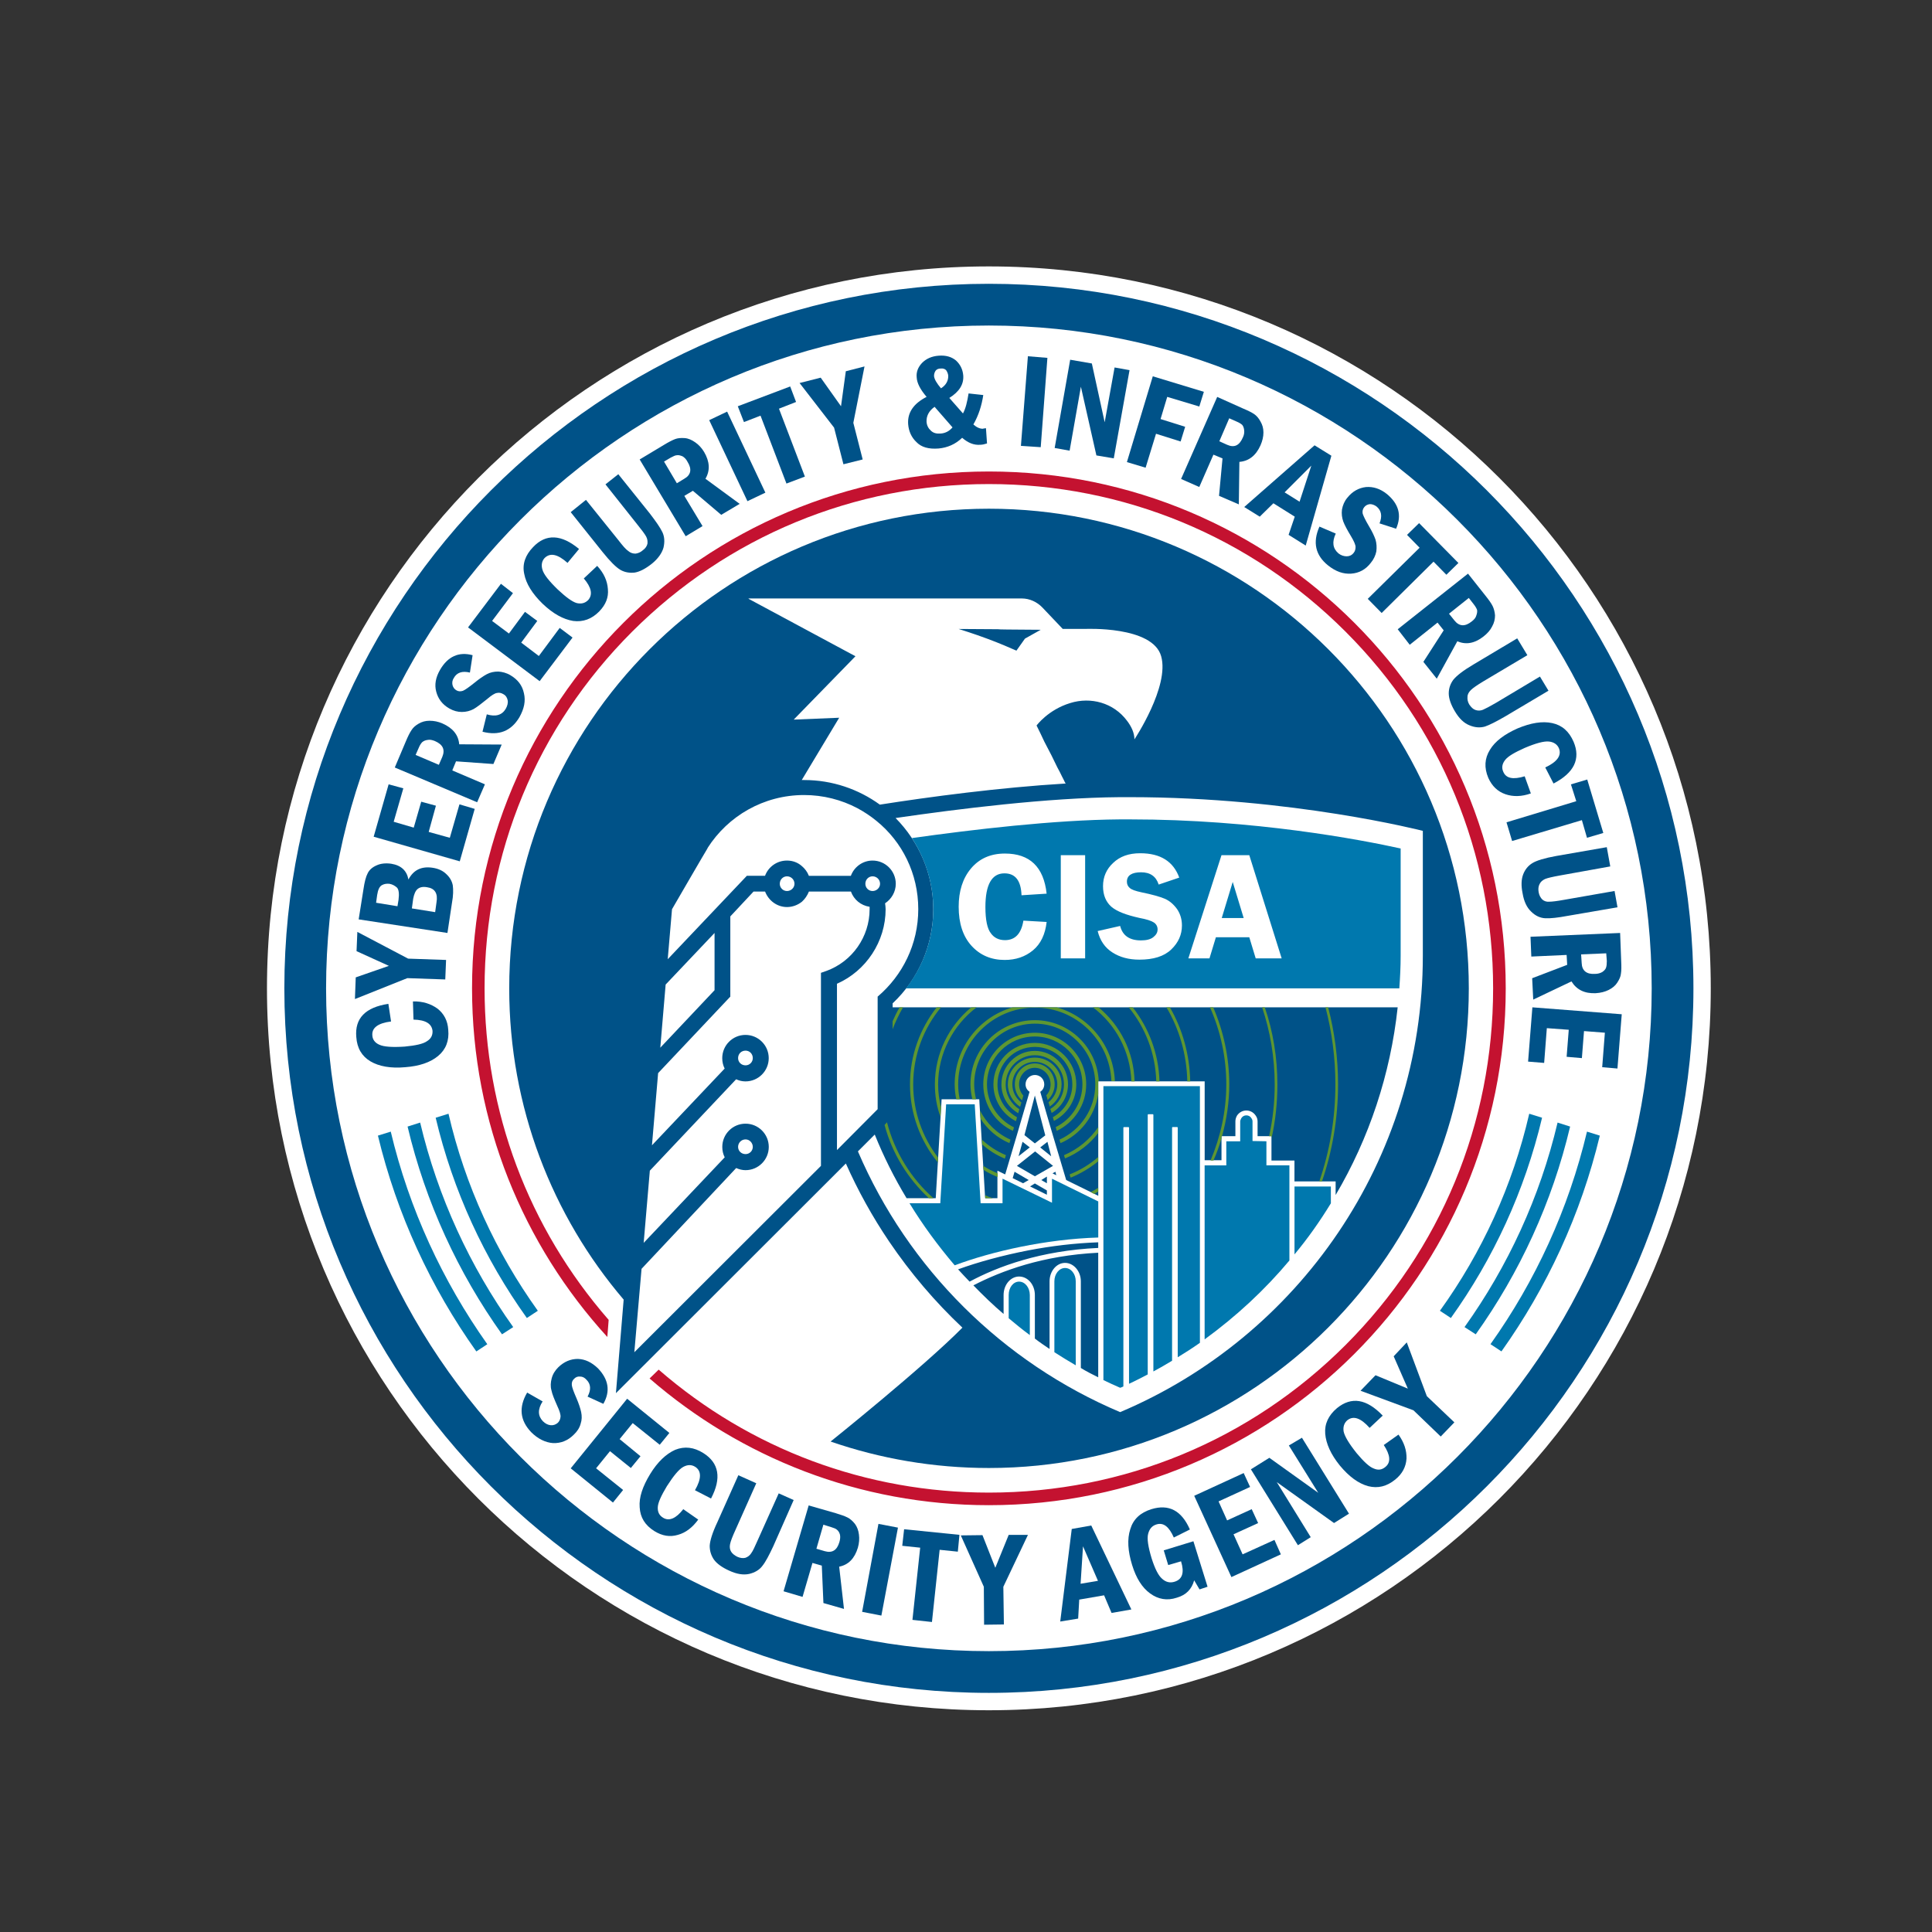 <?xml version="1.0" encoding="utf-8"?>
<!-- Generator: Adobe Illustrator 26.5.1, SVG Export Plug-In . SVG Version: 6.00 Build 0)  -->
<svg version="1.1" id="Camada_1" xmlns="http://www.w3.org/2000/svg" xmlns:xlink="http://www.w3.org/1999/xlink" x="0px" y="0px"
	 viewBox="0 0 400 400" style="enable-background:new 0 0 400 400;" xml:space="preserve">
<rect x="0" y="0" width="400" height="400" fill="#333333" stroke="none"/>
<style type="text/css">
	.st0{clip-path:url(#SVGID_00000120524843526117422530000009332449366614464188_);}
	.st1{fill:#FFFFFF;}
	.st2{fill:#005288;}
	.st3{fill:#C41230;}
	.st4{fill:#0078AE;}
	.st5{fill:#5E9732;}
</style>
<g transform="matrix(1.333 0 0 -1.333 97.411 1153.7)">
	<g transform="matrix(6 0 0 6 -507.97 -3451.8)">
		<g>
			<defs>
				<rect id="SVGID_1_" x="-52.3" y="544.1" width="300" height="300.5"/>
			</defs>
			<clipPath id="SVGID_00000134219281188649580240000001665766799044900529_">
				<use xlink:href="#SVGID_1_"  style="overflow:visible;"/>
			</clipPath>
			<g style="clip-path:url(#SVGID_00000134219281188649580240000001665766799044900529_);">
				<g transform="matrix(.011 0 0 -.011 72 720)">
					<g transform="translate(5445,2745)">
						<path class="st1" d="M-1375.2-378.1c0,938.2-760.7,1698.9-1698.9,1698.9S-4772.9,560-4772.9-378.1S-4012.2-2077-3074-2077
							S-1375.2-1316.3-1375.2-378.1"/>
					</g>
				</g>
				<g transform="matrix(.011 0 0 -.011 72 720)">
					<g transform="translate(2745,110)">
						<path class="st2" d="M-374,598.9c-914.2,0-1658,743.7-1658,1658s743.7,1658,1658,1658s1658-743.7,1658-1658
							S540.2,598.9-374,598.9 M-374,3816.7c-860.1,0-1559.8-699.7-1559.8-1559.8S-1234.2,697.1-374,697.1
							s1559.8,699.7,1559.8,1559.8S486.1,3816.7-374,3816.7"/>
					</g>
				</g>
				<g transform="matrix(.011 0 0 -.011 72 720)">
					<g transform="translate(2893,3725)">
						<path class="st2" d="M-428.9-741.5c52.9-10.1,108.9-17,164.2-18.9v13.2c-135.3,6.3-236,43.4-302.7,79.3
							c-9.4-9.4-18.2-19.5-27.1-28.9C-547.8-713.8-490.6-729.5-428.9-741.5 M-558.5-659.1c22.7,23.3,45.9,45.9,71.1,67.3v-44.7
							c0-23.9,16.4-43.4,36.5-43.4c20.8,0,37.1,19.5,37.1,43.4v102.6c11.3,8.8,22.7,16.4,34.6,24.5v-159.2
							c0-23.9,16.4-43.4,36.5-43.4s37.1,19.5,37.1,43.4v203.9c13.2,8.2,27.1,15.1,40.9,22v-293.2
							C-395.6-729.5-493.1-693-558.5-659.1 M-466-911.4l24.5,12l13.2-7.6l-33.3-19.5L-466-911.4z M-452.2-963l26.4-20.8l-17-13.2
							L-452.2-963z M-438.3-1012.7l24.5,19.5l24.5-18.9l-24.5-93.8L-438.3-1012.7z M-385.5-899.4v-15.7l-13.2,8.2L-385.5-899.4z
							 M-425.1-891.9l39.6,19.5v-10.1l-28.3-16.4L-425.1-891.9z M-384.2-996.9l-17,13.2l25.8,20.8L-384.2-996.9z M-413.8-915.8
							l42.8-24.5l-42.2-34l-42.8,34L-413.8-915.8z M-372.3-922.7l3.8,1.9l5,2.5l-1.9-8.2L-372.3-922.7z M-400-2201.9l-37.1,20.8
							l-20.1,28.3c-11.3-5-41.5-18.2-69.2-28.3c-28.3-10.7-66.7-22.7-66.7-22.7c71.7,0.6,88.7,0.6,91.9,0.6h0.6
							C-497.5-2202.5-479.2-2202.5-400-2201.9 M607.4-1358.1C607.4-734.6,101.5-229.3-522-229.3c-130.2,0-256.1-22-372.5-62.3
							c0,0,217.7-174.3,310.2-268C-648.5-620-706.4-688-756.7-762.2c-39.6-58.5-73.6-120.2-101.9-183.7l-541.1,540.5l18.2-220.2
							c-168-196.9-269.3-453-269.3-732.4c0-623.5,505.3-1128.8,1128.8-1128.8S607.4-1981.7,607.4-1358.1 M-1087.7-2274.9
							l251.7,135.3l-145.3,149.1l107-4.4l-88.1,146.6h5.7c66.1,0,127.7,21.4,178.1,57.9c115.8-18.2,281.3-40.3,437.3-49.7
							c-0.6-1.3-1.3-1.9-1.9-3.1c-1.9-4.4-4.4-8.8-6.9-13.8c-3.1-6.9-6.9-13.8-10.7-20.8c-4.4-9.4-9.4-18.9-13.8-28.3
							c-5.7-10.7-11.3-22-17-32.7c-5.7-12.6-12-25.2-18.2-37.8c0,0,27.1-37.1,79.3-52.9c48.4-15.1,101.9-0.6,133.4,41.5
							c10.1,13.2,17.6,28.3,17.6,44c0,0,83.1-124.6,62.9-195.7c-20.1-71.7-178.7-64.2-178.7-64.2h-52.9l-47.8-50.3
							c-12.6-13.2-30.2-21.4-48.4-21.4h-643.1V-2274.9z M-1295.3-1218.4l127.7-135.3v-134.7l-115.1,121.4L-1295.3-1218.4z
							 M-904.6-1399c61-22,101.9-80.5,101.9-145.3v-5.7c-20.8-3.1-37.1-17-44-35.9h-98.8c-3.8,9.4-9.4,17.6-16.4,23.9
							c-9.4,7.6-22,12.6-35.2,12.6c-23.3,0-43.4-15.1-51.6-36.5h-27.1l-54.7,58.5v188.8l-169.9,180l-14.5,169.9l171.1-180.6
							c-3.8-7.6-5.7-15.7-5.7-24.5c0-30.2,24.5-54.7,54.7-54.7c30.2,0,54.7,24.5,54.7,54.7c0,30.2-24.5,54.7-54.7,54.7
							c-8.2,0-15.1-1.9-22-5L-1319.9-929l-14.5,169.9l190.7-201.3c-3.8-7.6-5.7-15.7-5.7-24.5c0-30.2,24.5-54.7,54.7-54.7
							c30.2,0,54.7,24.5,54.7,54.7s-24.5,54.7-54.7,54.7c-7.6,0-15.1-1.9-22-5l-222.7,237.2l-17,196.3l439.2-438.6v-454.3
							L-904.6-1399z M-1094.6-968c9.4,0,17-7.6,17-17s-7.6-17.6-17-17.6c-10.1,0-17.6,8.2-17.6,17.6S-1104.7-968-1094.6-968
							 M-1094.6-1176.9c9.4,0,17-7.6,17-17c0-10.1-7.6-17.6-17-17.6c-10.1,0-17.6,7.6-17.6,17.6
							C-1112.2-1184.4-1104.7-1176.9-1094.6-1176.9 M-997.1-1587.1c9.4,0,17.6-7.6,17.6-17c0-10.1-8.2-17.6-17.6-17.6
							s-17,7.6-17,17.6C-1014.1-1594.7-1006.5-1587.1-997.1-1587.1 M-795.7-1587.1c9.4,0,17.6-7.6,17.6-17
							c0-10.1-8.2-17.6-17.6-17.6s-17,7.6-17,17.6C-812.7-1594.7-805.2-1587.1-795.7-1587.1 M-783.8-1073.7v-264.9
							c58.5-49.7,95.6-123.3,95.6-205.8c0-83.7-37.8-158.6-98.2-207.6c-13.8-11.3-28.9-21.4-45.3-30.2
							c-37.1-19.5-79.9-30.8-125.2-30.8c-95.6,0-179.3,49.7-227.1,124.6v0.6c-3.8,5.7-83.7,143.5-83.7,143.5l-10.1,117.7
							l186.2-196.3h42.8c7.6-20.8,27.7-35.9,51.6-35.9c13.2,0,25.2,4.4,34.6,12.6c7.6,6.3,13.2,13.8,17,23.3h98.8
							c7.6-20.8,27.7-35.9,51-35.9c30.2,0,54.7,24.5,54.7,54.7c0,18.9-10.1,35.9-25.2,45.9c0.6,4.4,1.3,9.4,1.3,13.8
							c0,76.1-45.9,145.3-114.5,175.5v391.4L-783.8-1073.7z M499.2-1434.9v-293.8c0,0-307.7-79.3-689-79.3h-23.9
							c-171.1,1.3-380.7,27.7-527.9,49.1c54.7,55.4,88.7,130.9,88.7,214.6c0,84.3-34.6,164.2-95.6,221.5v9.4H440
							c-17,157.9-67.3,308.3-146,441.7v-32.1h-96.9v-49.1h-54.1v-57.3h-32.7v-34.6c0-5-1.3-9.4-4.4-13.8c-5-7.6-13.2-12-22-12
							s-17,4.4-22,12c-2.5,4.4-3.8,8.8-3.8,13.8v34.6H25.4v56.6h-39.6v-185.6h-250.4v269.3l-75.5-37.1
							c-20.8-69.8-41.5-138.4-61-207.6c5.7-3.8,9.4-10.1,9.4-17.6c0-12.6-10.1-22-22-22s-22,9.4-22,22c0,7.6,3.8,13.8,9.4,17.6
							c-18.9,64.8-37.8,129.6-57.3,194.4l-1.3-0.6l-17-8.2v64.8h-28.9l-13.2-221.5l-0.6-11.3h-88.7l-0.6,11.3l-13.2,221.5h-68.6
							c-28.9-47.8-54.1-98.2-74.9-149.8l-39.6,39.6C-712-698.7-489.9-477.8-213.1-360.8C205.3-537.6,499.2-952.3,499.2-1434.9"/>
					</g>
				</g>
				<g transform="matrix(.011 0 0 -.011 72 720)">
					<g transform="translate(593,2862)">
						<path class="st2" d="M423.9-421.5l-1.3-42.8c23.3-0.6,42.2,5.7,57.9,17c15.1,12,23.9,28.3,25.2,49.7
							c2.5,25.8-5.7,46.6-23.9,61.7s-44,23.9-77.4,26.4c-34,3.1-61.7-1.9-81.8-13.8c-20.1-12-31.5-30.8-33.3-57.3
							c-3.8-44,21.4-69.8,75.5-78l6.3,41.5c-30.8,3.8-45.9,15.1-44,33.3c0.6,9.4,6.3,17,16.4,21.4c10.7,5,30.8,6.3,59.8,4.4
							c25.8-2.5,43.4-6.3,52.2-12.6c9.4-5.7,13.8-13.8,13.2-24.5C466.7-412.1,452.2-420.9,423.9-421.5"/>
					</g>
				</g>
				<g transform="matrix(.011 0 0 -.011 72 720)">
					<g transform="translate(374,2785)">
						<path class="st2" d="M505.1-392.9l1.9-51l78-27.1l-76.1-34.6l1.9-45.3l119.5,62.9l89.3,3.1l-1.9,45.9l-89.3-3.1L505.1-392.9z"
							/>
					</g>
				</g>
				<g transform="matrix(.011 0 0 -.011 72 720)">
					<g transform="translate(388,2487)">
						<path class="st2" d="M499.9-282.4l11.3-71.1c2.5-17,5.7-29.6,10.1-37.8c3.8-7.6,10.7-13.8,20.8-18.2
							c9.4-4.4,21.4-5.7,34.6-3.8c23.3,3.8,36.5,16.4,40.3,37.1c12-22.7,30.8-31.5,56.6-27.7c13.2,1.9,24.5,6.9,32.7,15.1
							c8.2,7.6,13.2,16.4,15.1,26.4c1.3,10.1,1.3,23.9-1.9,40.9l-10.7,71.1L499.9-282.4z M591.2-313.3l2.5-15.1
							c1.9-14.5,0.6-24.5-3.8-28.9c-5-4.4-10.7-7.6-17.6-8.8c-6.3-0.6-12,0-17.6,3.1c-5.7,3.1-9.4,10.7-11.3,23.3l-2.5,18.2
							L591.2-313.3z M679.9-299.4l3.1-22.7c3.8-21.4-3.8-33.3-22-35.9c-10.1-1.9-17.6,0-22.7,4.4s-8.2,12.6-10.1,22.7l-3.1,22.7
							L679.9-299.4z"/>
					</g>
				</g>
				<g transform="matrix(.011 0 0 -.011 72 720)">
					<g transform="translate(444,2178)">
						<path class="st2" d="M479.2-167.9l35.2-123.3l34.6,9.4l-22.7,78.7l47.2,13.8l17.6-61l34.6,9.4l-17,61.7l49.7,13.8l22.7-78.7
							l35.9,10.7L681.8-110L479.2-167.9z"/>
					</g>
				</g>
				<g transform="matrix(.011 0 0 -.011 72 720)">
					<g transform="translate(523,1919)">
						<path class="st2" d="M449.9-71.8l25.8-61c5-12,9.4-20.8,13.2-26.4c3.8-6.3,9.4-11.3,17-15.7c7.6-4.4,15.7-6.9,25.8-6.9
							s20.1,1.9,30.2,6.3c24.5,10.7,37.8,27.1,39.6,49.1l100,0.6L682-80L594-86.3l-8.8,21.4l76.8,32.7L643.7,10L449.9-71.8z
							 M498.9-101.4l54.7,23.3l8.2-18.9c6.9-17,1.3-28.9-17.6-37.1c-6.3-2.5-12-3.8-17.6-2.5c-5,0.6-8.8,2.5-12,5
							c-2.5,2.5-5.7,6.9-8.2,13.2L498.9-101.4z"/>
					</g>
				</g>
				<g transform="matrix(.011 0 0 -.011 72 720)">
					<g transform="translate(814,1499)">
						<path class="st2" d="M342,83.9l-6.3,40.9c-18.2-4.4-30.8,0-37.8,12.6c-3.8,5.7-4.4,11.3-3.1,17c1.3,5,4.4,9.4,8.8,12
							c5,3.1,10.1,3.1,15.7,1.3c5.7-2.5,14.5-8.8,27.1-18.9c10.7-8.8,20.8-15.7,28.9-20.1c8.2-4.4,17-6.3,27.1-6.3
							c9.4,0.6,19.5,3.1,28.9,8.8c17,10.1,27.7,23.9,31.5,42.2c4.4,18.2,0.6,36.5-10.7,56.6c-19.5,32.7-48.4,44-86.8,34l10.1-40.9
							c20.8,6.3,35.9,1.9,44.7-13.2c3.8-6.9,5.7-13.8,4.4-20.1c-1.3-6.3-4.4-11.3-10.7-14.5c-4.4-2.5-8.8-3.8-14.5-2.5
							c-5,0.6-13.2,5.7-23.3,14.5c-13.2,10.7-23.9,18.9-31.5,23.3c-8.2,4.4-17.6,6.9-27.7,6.9s-19.5-2.5-29.6-8.2
							c-16.4-9.4-26.4-22.7-30.8-39.6c-4.4-16.4-1.3-33.3,8.8-51C283.5,87,309.3,75.1,342,83.9"/>
					</g>
				</g>
				<g transform="matrix(.011 0 0 -.011 72 720)">
					<g transform="translate(797,1395)">
						<path class="st2" d="M348.3,122.5l77.4-102.6l28.3,22l-49.1,65.4l39.6,29.6l37.8-51l28.9,21.4l-37.8,51l41.5,31.5l49.1-66.1
							l30.2,22.7l-77.4,102.6L348.3,122.5z"/>
					</g>
				</g>
				<g transform="matrix(.011 0 0 -.011 72 720)">
					<g transform="translate(1230,1212)">
						<path class="st2" d="M187.7,190.3l31.5-29.6c15.7,17,23.9,35.2,25.2,54.7c1.9,19.5-5,36.5-20.1,52.2
							c-17.6,18.2-38.4,25.8-61.7,22.7c-23.3-3.8-47.2-17-71.7-40.3c-24.5-23.9-39-47.2-43.4-70.5c-5-22.7,2.5-44,20.8-62.9
							c30.2-32.1,66.7-30.2,108.2,4.4l-27.1,32.7c-23.3-20.8-40.9-24.5-54.1-11.3c-6.3,6.9-8.2,16.4-5,27.1
							c3.1,11.3,15.7,27.1,36.5,47.2c18.9,17.6,33.3,28.3,44,31.5c10.7,2.5,19.5,0.6,27.1-6.9C209.1,228.7,206,211.7,187.7,190.3"/>
					</g>
				</g>
				<g transform="matrix(.011 0 0 -.011 72 720)">
					<g transform="translate(1181,964)">
						<path class="st2" d="M205.9,282.3l35.9-28.9l75.5,93.8c10.7,13.8,18.2,22.7,23.9,26.4c5,4.4,10.7,6.3,17,6.3
							c5.7-0.6,12-3.1,17-7.6c6.3-4.4,10.1-10.1,11.3-15.7c0.6-5.7,0-11.3-3.1-17s-10.1-15.1-20.8-28.3l-74.9-94.4l30.2-23.9
							l74.2,92.5c14.5,18.9,24.5,33.3,29.6,44c5,10.7,5.7,22.7,2.5,36.5c-3.8,13.2-13.2,26.4-28.3,38.4
							c-14.5,11.3-27.7,18.2-39.6,20.1c-12,1.3-23.3-0.6-33.3-6.3c-10.7-6.3-24.5-20.1-42.2-42.2L205.9,282.3z"/>
					</g>
				</g>
				<g transform="matrix(.011 0 0 -.011 72 720)">
					<g transform="translate(1439,767)">
						<path class="st2" d="M110.2,355.3l56.6-34c11.3-6.9,20.1-11.3,26.4-13.8c6.3-2.5,13.8-3.1,22.7-2.5s17,4.4,25.2,10.1
							c8.2,5.7,15.1,13.2,20.8,22.7c13.2,22.7,14.5,43.4,3.1,62.9l80.5,59.1l-43.4,25.8l-66.7-56.6l-20.1,12l42.8,71.1l-39.6,23.9
							L110.2,355.3z M167.5,360.3l30.2,51l17.6-10.7c15.7-8.8,18.2-22.7,7.6-39.6c-3.1-6.3-7.6-10.7-12-13.2
							c-5-1.9-8.8-3.1-12.6-2.5c-4.4,0-8.8,2.5-15.1,5.7L167.5,360.3z"/>
					</g>
				</g>
				<g transform="matrix(.011 0 0 -.011 72 720)">
					<g transform="translate(1699,620)">
						<path class="st2" d="M13.8,409.8L56,389.7l90,190.7l-42.2,20.1L13.8,409.8z"/>
					</g>
				</g>
				<g transform="matrix(.011 0 0 -.011 72 720)">
					<g transform="translate(1806,568)">
						<path class="st2" d="M-25.9,429.1l123.3-46.6l13.8,36.5L71,434.8l61,159.8l-43.4,16.4l-61-159.8l-39,15.1L-25.9,429.1z"/>
					</g>
				</g>
				<g transform="matrix(.011 0 0 -.011 72 720)">
					<g transform="translate(2037,481)">
						<path class="st2" d="M-111.5,461.4l49.7-12.6l47.8,67.3l11.3-82.4l44-11.3L15,555.1l22,86.2l-45.3,11.3l-22-86.2L-111.5,461.4
							z"/>
					</g>
				</g>
				<g transform="matrix(.011 0 0 -.011 72 720)">
					<g transform="translate(2669,520)">
						<path class="st2" d="M-345.8,446.9l34.6,3.8c-3.8,25.2-11.3,48.4-23.3,69.2c7.6,6.9,15.1,10.1,22,10.1
							c1.3-0.6,3.1-0.6,7.6-1.3l2.5,35.9c-5.7,1.9-11.3,3.1-15.7,3.1c-15.1,1.3-28.9-4.4-42.8-16.4c-15.7,15.1-34.6,23.3-55.4,25.2
							c-23.3,1.9-40.9-3.1-52.2-15.1c-12-11.3-18.2-25.8-19.5-42.2c-1.9-27.1,12.6-48.4,43.4-64.2c-14.5-17-22.7-32.1-23.3-45.9
							c-1.3-12.6,3.1-23.9,12.6-34c10.1-10.1,22.7-15.7,39-17c17-1.3,30.2,2.5,40.9,11.3c10.1,9.4,15.7,20.8,17,34.6
							c1.9,21.4-9.4,39-32.7,53.5l32.1,36.5C-352.8,482.8-349,467-345.8,446.9 M-425.8,478.4c-13.2,9.4-19.5,21.4-18.9,35.2
							c0.6,8.8,4.4,15.7,10.1,20.8c5.7,5.7,13.2,7.6,22.7,6.9c11.3-0.6,20.8-5.7,28.3-14.5L-425.8,478.4z M-410.7,434.9
							c12-7.6,17.6-18.2,17-30.2c-0.6-5-2.5-8.8-5-12.6c-3.1-3.1-7.6-4.4-12.6-3.8c-5.7,0-9.4,1.9-12,5c-2.5,3.8-3.8,7.6-3.8,12.6
							C-426.4,413.6-420.7,423-410.7,434.9"/>
					</g>
				</g>
				<g transform="matrix(.011 0 0 -.011 72 720)">
					<g transform="translate(2891,381)">
						<path class="st2" d="M-428.2,498.4l45.9,3.8L-398,712.4l-46.6-3.1L-428.2,498.4z"/>
					</g>
				</g>
				<g transform="matrix(.011 0 0 -.011 72 720)">
					<g transform="translate(3049,394)">
						<path class="st2" d="M-486.7,493.6l51,8.8l30.2,138.4l23.3-129l35.2,6.3l-37.1,207.6l-40.9-6.9l-36.5-161.7L-488,707.6
							l-35.2-6.3L-486.7,493.6z"/>
					</g>
				</g>
				<g transform="matrix(.011 0 0 -.011 72 720)">
					<g transform="translate(3358,456)">
						<path class="st2" d="M-601.3,470.6l120.2,36.5l-10.7,34.6l-75.5-22.7l-15.7,52.2l57.9,18.2l-10.7,34.6l-57.9-18.2l-24.5,79.9
							l-44-13.2L-601.3,470.6z"/>
					</g>
				</g>
				<g transform="matrix(.011 0 0 -.011 72 720)">
					<g transform="translate(3599,533)">
						<path class="st2" d="M-690.7,442.1l60.4,27.1c12,5,20.8,9.4,26.4,13.2s10.7,9.4,15.1,17.6c4.4,7.6,6.9,15.7,6.9,25.8
							c0,10.1-2.5,20.1-6.9,30.2c-10.7,23.9-27.1,37.1-49.7,39l-1.3,100l-46.6-20.1l8.2-88.1l-21.4-8.8l-33.3,76.1l-42.8-18.9
							L-690.7,442.1z M-662.4,492.4l-23.3,54.1l18.2,8.2c17,7.6,28.9,1.9,37.1-17c3.1-6.3,3.8-12,3.1-17.6c-0.6-5-1.9-8.8-4.4-12
							c-2.5-2.5-7.6-5.7-13.8-8.2L-662.4,492.4z"/>
					</g>
				</g>
				<g transform="matrix(.011 0 0 -.011 72 720)">
					<g transform="translate(3963,714)">
						<path class="st2" d="M-825.6,375l39.6,24.5l-60.4,211.4l-40.3-25.2l14.5-42.8l-50.3-31.5l-32.1,31.5l-36.5-22.7L-825.6,375z
							 M-860.9,507.7l27.7-84.9l-62.9,62.9L-860.9,507.7z"/>
					</g>
				</g>
				<g transform="matrix(.011 0 0 -.011 72 720)">
					<g transform="translate(4268,1026)">
						<path class="st2" d="M-938.7,259.3l-39-12.6c6.9-17,4.4-30.2-6.9-39.6c-5-3.8-10.7-5.7-15.7-5.7c-5.7,0.6-10.1,3.1-13.2,6.9
							c-3.8,4.4-5,10.1-3.8,15.7c1.9,5.7,6.3,15.1,14.5,28.9c7.6,12.6,12.6,23.3,15.7,32.1c2.5,8.8,3.1,17.6,1.9,27.7
							c-1.9,9.4-6.3,18.9-13.2,27.1c-12,15.7-27.7,23.9-45.9,25.2c-18.9,1.3-36.5-5-54.7-19.5c-29.6-23.9-36.5-54.1-20.1-91.2
							l38.4,16.4c-9.4,20.1-6.9,35.2,6.3,46.6c6.3,5,13.2,6.9,19.5,6.9s12-2.5,16.4-8.2c3.1-3.8,4.4-8.2,4.4-13.8
							c0-5-3.8-13.8-10.7-25.2c-8.8-14.5-15.1-26.4-18.2-34.6c-3.1-8.8-4.4-18.2-3.1-28.3c1.9-10.1,5.7-19.5,12.6-27.7
							c12-15.1,27.1-23.3,44-25.2c17-1.3,33.3,3.8,49.1,16.4C-932.4,200.8-924.9,227.8-938.7,259.3"/>
					</g>
				</g>
				<g transform="matrix(.011 0 0 -.011 72 720)">
					<g transform="translate(4354,1005)">
						<path class="st2" d="M-970.6,267.1l92.5,93.8l-28.3,27.7l-30.2-30.8l-122.1,120.8l-32.7-33.3L-969.4,325l-29.6-30.2
							L-970.6,267.1z"/>
					</g>
				</g>
				<g transform="matrix(.011 0 0 -.011 72 720)">
					<g transform="translate(4537,1194)">
						<path class="st2" d="M-1038.5,197l40.9,51.6c8.2,10.1,13.8,18.2,17,24.5c3.1,6.3,5,13.8,5.7,22c0,8.8-1.9,17.6-6.9,26.4
							c-4.4,8.8-11.3,16.4-20.1,23.3c-20.8,16.4-41.5,20.1-61.7,11.3l-48.4,88.1l-31.5-39.6l47.8-74.2l-14.5-18.2l-65.4,52.2
							l-28.3-36.5L-1038.5,197z M-1036.6,254.2l-46.6,37.1l12.6,15.7c11.3,14.5,25.2,15.1,40.9,2.5c5.7-4.4,9.4-8.8,10.7-13.8
							c1.9-5,2.5-9.4,1.9-13.2c-1.3-3.8-3.8-8.2-8.2-13.8L-1036.6,254.2z"/>
					</g>
				</g>
				<g transform="matrix(.011 0 0 -.011 72 720)">
					<g transform="translate(4721,1436)">
						<path class="st2" d="M-1106.7,107.3l23.9,39.6l-103.8,61.7c-14.5,8.8-24.5,15.7-28.9,20.1c-5,5-8.2,10.1-8.2,16.4
							c-0.6,5.7,0.6,12,4.4,18.2c4.4,6.3,8.8,10.7,14.5,12.6c5.7,1.9,11.3,1.9,17.6-0.6c5.7-2.5,15.7-7.6,30.8-16.4l103.2-61.7
							l20.1,33.3L-1135,291c-20.8,12-36.5,20.1-47.8,23.9c-11.3,3.1-23.3,2.5-36.5-3.1c-12.6-5-23.9-15.7-34-32.7
							c-9.4-15.7-14.5-30.2-14.5-42.2c0-12,3.8-22.7,10.7-32.1c7.6-9.4,22.7-21.4,47.2-35.9L-1106.7,107.3z"/>
					</g>
				</g>
				<g transform="matrix(.011 0 0 -.011 72 720)">
					<g transform="translate(4749,1952)">
						<path class="st2" d="M-1117.1-84.1l14.5,40.3c-21.4,7.6-41.5,8.2-59.8,1.9c-18.2-6.3-31.5-18.9-40.3-38.4
							c-10.1-23.9-8.8-45.9,3.8-66.1c12-20.1,34-36.5,64.8-50.3c31.5-13.2,58.5-17.6,81.8-12.6c23.3,5,39.6,19.5,50.3,44
							c17,40.3,1.3,73-47.2,98.2l-19.5-37.8c28.3-13.2,39-28.3,32.1-45.3c-3.8-8.8-12-14.5-23.3-15.7c-11.3-1.3-30.8,3.8-57.3,15.1
							c-23.9,10.7-39,19.5-45.9,28.3s-8.8,18.2-4.4,27.7C-1161.1-79-1144.1-75.9-1117.1-84.1"/>
					</g>
				</g>
				<g transform="matrix(.011 0 0 -.011 72 720)">
					<g transform="translate(4983,1964)">
						<path class="st2" d="M-1203.9-88.5l37.8,125.8l-38.4,11.3l-12-41.5l-164.2,49.1l-13.2-44l164.2-49.7l-12.6-39.6L-1203.9-88.5z
							"/>
					</g>
				</g>
				<g transform="matrix(.011 0 0 -.011 72 720)">
					<g transform="translate(5056,2217)">
						<path class="st2" d="M-1230.9-182.3l8.2,45.3l-118.9,21.4c-17,3.1-28.3,5.7-34.6,8.2c-6.3,3.1-10.7,6.9-13.2,12.6
							c-2.5,5-3.1,11.3-1.9,18.2c1.3,7.6,4.4,13.2,8.8,17.6c4.4,3.8,10.1,5.7,16.4,5c6.3,0,17.6-1.3,34.6-4.4l118.9-20.8l6.9,38.4
							l-117,20.1c-23.3,4.4-40.9,6.3-52.9,5.7c-12-0.6-23.3-5.7-33.3-15.7c-10.1-9.4-17-23.9-20.1-42.8c-3.8-18.2-3.1-33.3,1.3-44.7
							s11.3-20.1,21.4-26.4s28.9-12,56.6-17L-1230.9-182.3z"/>
					</g>
				</g>
				<g transform="matrix(.011 0 0 -.011 72 720)">
					<g transform="translate(5106,2538)">
						<path class="st2" d="M-1249.5-301.4l2.5,66.1c0.6,12.6,0.6,22.7-0.6,29.6c-0.6,6.9-3.8,13.8-8.8,21.4
							c-4.4,6.9-11.3,12.6-20.1,17c-8.8,4.4-18.9,6.9-30.2,7.6c-26.4,1.3-45.3-8.2-57.3-27.7l-90,42.8l-2.5-50.3l82.4-31.5
							l-1.3-23.3l-83.1,3.8l-1.9-46.6L-1249.5-301.4z M-1282.2-253.5l-59.1,2.5l1.3,20.1c0.6,18.2,11.3,27.1,31.5,25.8
							c6.9,0,12.6-1.9,17-4.4c4.4-3.1,7.6-6.3,8.8-10.1c1.3-3.8,1.9-8.8,1.9-15.7L-1282.2-253.5z"/>
					</g>
				</g>
				<g transform="matrix(.011 0 0 -.011 72 720)">
					<g transform="translate(5112,2842)">
						<path class="st2" d="M-1251.7-414.1l-10.1,127.7l-35.9-3.1l6.3-81.2l-49.1-3.8l-5,63.6l-35.9-3.1l5-63.6l-51.6-3.8l-6.3,81.8
							l-37.8-3.1l10.1-127.7L-1251.7-414.1z"/>
					</g>
				</g>
				<g transform="matrix(.011 0 0 -.011 72 720)">
					<g transform="translate(1303,4299)">
						<path class="st2" d="M160.7-954.3l-37.1-17c8.8-16.4,7.6-29.6-2.5-39.6c-4.4-5-9.4-7.6-15.1-7.6c-5.7-0.6-10.1,1.3-13.8,5
							c-4.4,3.8-6.3,8.8-5.7,15.1c0.6,5.7,4.4,15.7,10.7,30.2c5.7,13.2,9.4,24.5,11.3,33.3c1.9,9.4,1.9,18.2-1.3,27.7
							c-2.5,9.4-8.2,18.2-16.4,25.8c-13.8,13.8-30.2,20.1-48.4,19.5c-18.2-1.3-35.9-10.1-51.6-25.8c-26.4-27.7-29.6-58.5-9.4-93.1
							L17.8-960c-12,18.9-11.3,34,0.6,46.6c5.7,5.7,12,8.8,18.2,9.4s12-1.3,17-5.7c3.8-3.8,5.7-8.2,6.3-13.8
							c0.6-5-1.9-13.8-7.6-25.8c-6.9-15.7-12-27.7-13.8-37.1c-2.5-8.8-1.9-18.2,0.6-27.7c2.5-10.1,8.2-18.9,15.7-26.4
							c13.8-13.2,28.9-19.5,45.9-19.5c17.6,0.6,32.7,8.2,47.2,22C173.2-1011.6,177.6-983.9,160.7-954.3"/>
					</g>
				</g>
				<g transform="matrix(.011 0 0 -.011 72 720)">
					<g transform="translate(1392,4280)">
						<path class="st2" d="M127.7-947.3l99.4,80.5L204.4-839l-63.6-51L110-852.3l49.1,40.3l-22.7,27.7l-49.1-39.6l-32.7,40.3
							l63.6,51l-23.9,29.6l-99.4-80.5L127.7-947.3z"/>
					</g>
				</g>
				<g transform="matrix(.011 0 0 -.011 72 720)">
					<g transform="translate(1602,4693)">
						<path class="st2" d="M49.8-1100.4l35.2,24.5C71.2-1057,55.5-1045,37.2-1040c-18.9,5.7-37.1,2.5-55.4-8.8
							c-22-13.8-33.3-32.1-34.6-56c-1.9-23.3,6.9-49.1,24.5-78c17.6-28.9,37.8-47.8,59.1-57.3c22-8.8,44-6.3,66.1,7.6
							c37.1,23.3,43.4,59.1,18.2,107l-37.8-19.5c15.7-27.1,15.7-45.9,0-55.4c-8.2-5-17.6-5-27.7,0.6s-22.7,20.8-38.4,45.3
							c-13.2,22-20.8,38.4-21.4,49.1c-0.6,11.3,3.1,19.5,12.6,25.2C16.4-1071.5,32.8-1078.4,49.8-1100.4"/>
					</g>
				</g>
				<g transform="matrix(.011 0 0 -.011 72 720)">
					<g transform="translate(1808,4566)">
						<path class="st2" d="M-26.6-1053.3l42.2,18.9l-49.1,110.1c-6.9,15.1-11.3,26.4-12.6,33.3c-1.3,6.3-0.6,12.6,2.5,17.6
							c3.1,5,8.2,8.8,14.5,12c6.9,3.1,13.2,3.8,18.9,2.5c5.7-1.9,10.7-5.7,13.8-10.7c3.8-5,8.8-15.7,15.7-31.5l49.1-109.5l35.2,15.7
							L55.8-886.6C45.8-865.2,37.6-849.5,30-840c-6.9,9.4-17.6,15.7-30.8,18.9c-13.8,3.1-29.6,0.6-47.2-7.6
							c-17-7.6-28.9-16.4-35.9-25.8c-6.9-10.1-10.1-20.8-10.1-32.7c0.6-12,6.3-30.8,18.2-56L-26.6-1053.3z"/>
					</g>
				</g>
				<g transform="matrix(.011 0 0 -.011 72 720)">
					<g transform="translate(2071,4679)">
						<path class="st2" d="M-124.1-1095.2l63.6,18.2c12.6,3.8,21.4,6.9,27.7,10.1c6.3,3.1,12,8.2,17.6,15.1c5,6.9,8.2,15.1,9.4,25.2
							c1.3,9.4,0.6,20.1-2.5,30.8c-7.6,25.2-22,40.3-44,44.7l11.3,99.4l-48.4-13.8l-3.8-88.1l-22-6.3l-23.3,79.9l-44.7-13.2
							L-124.1-1095.2z M-89.5-1049.9l-16.4,56.6l19.5,5.7c17.6,5,28.9-1.9,34.6-21.4c1.9-6.3,2.5-12.6,1.3-17.6
							c-1.3-5-3.8-8.8-6.9-11.3c-2.5-2.5-7.6-4.4-13.8-6.3L-89.5-1049.9z"/>
					</g>
				</g>
				<g transform="matrix(.011 0 0 -.011 72 720)">
					<g transform="translate(2332,4748)">
						<path class="st2" d="M-220.9-1120.8l45.9,8.8l-39,207l-45.3-8.8L-220.9-1120.8z"/>
					</g>
				</g>
				<g transform="matrix(.011 0 0 -.011 72 720)">
					<g transform="translate(2428,4768)">
						<path class="st2" d="M-256.5-1128.2l130.2,13.2l-3.8,39.6l-42.8-4.4L-191-909.9l-45.9-5l18.2-169.9l-42.2-4.4L-256.5-1128.2z"
							/>
					</g>
				</g>
				<g transform="matrix(.011 0 0 -.011 72 720)">
					<g transform="translate(2640,4791)">
						<path class="st2" d="M-335.1-1136.7l51-0.6l30.2,76.8l31.5-77.4h45.3l-57.9,122.1l1.3,88.7l-46.6,0.6l-0.6-89.3L-335.1-1136.7
							z"/>
					</g>
				</g>
				<g transform="matrix(.011 0 0 -.011 72 720)">
					<g transform="translate(3055,4767)">
						<path class="st2" d="M-489-1127.8l45.9-8.2l94.4,197.6l-46.6,8.2l-17.6-41.5l-58.5,10.1l-2.5,44.7l-42.2,6.9L-489-1127.8z
							 M-427.3-1005.8l-35.2-81.2l-5.7,88.1L-427.3-1005.8z"/>
					</g>
				</g>
				<g transform="matrix(.011 0 0 -.011 72 720)">
					<g transform="translate(3399,4847)">
						<path class="st2" d="M-616.5-1157.5l69.8-21.4l33.3,107l-18.9,6.3l-12.6-21.4c-5.7,20.8-18.9,34.6-40.9,40.9
							c-22.7,7.6-44,3.8-62.9-10.1c-18.9-13.8-32.7-35.9-42.2-66.7c-10.1-32.7-12-61-4.4-84.3c6.9-23.3,23.3-39,49.7-47.2
							c40.9-12.6,71.1,3.1,90.6,47.8l-37.8,18.9c-11.3-25.8-24.5-35.9-40.9-30.8c-10.1,3.1-16.4,10.1-19.5,22
							c-3.1,11.3,0,30.8,8.2,57.9c7.6,23.9,15.7,40.3,24.5,47.8c8.8,8.2,18.9,10.7,30.2,6.9c17.6-5.7,22.7-21.4,14.5-47.8l-30.2,8.8
							L-616.5-1157.5z"/>
					</g>
				</g>
				<g transform="matrix(.011 0 0 -.011 72 720)">
					<g transform="translate(3513,4643)">
						<path class="st2" d="M-658.8-1081.9l116.4-53.5l15.1,32.7l-74.2,34l20.1,44.7l57.9-26.4l15.1,32.7l-57.9,26.4l21.4,47.2
							l74.9-34l15.1,34l-116.4,53.5L-658.8-1081.9z"/>
					</g>
				</g>
				<g transform="matrix(.011 0 0 -.011 72 720)">
					<g transform="translate(3725,4544)">
						<path class="st2" d="M-737.4-1045.2l43.4-27.1l115.1,82.4l-69.2-111.4l30.8-18.2l110.7,178.7l-35.2,22l-134.7-96.3l79.9,129.6
							l-30.2,18.9L-737.4-1045.2z"/>
					</g>
				</g>
				<g transform="matrix(.011 0 0 -.011 72 720)">
					<g transform="translate(4222,4453)">
						<path class="st2" d="M-921.7-1011.4l34.6-24.5c13.2,18.2,19.5,37.1,18.9,56.6c-1.3,19.5-10.1,35.9-26.4,49.1
							c-20.1,16.4-40.9,21.4-63.6,15.7c-23.3-6.3-45.3-22.7-66.7-48.4c-21.4-26.4-32.7-51.6-34.6-74.9c-1.9-23.3,7.6-43.4,27.7-60.4
							c34-27.7,69.8-22,107.6,17.6l-30.8,28.9c-20.8-23.3-38.4-29.6-52.9-17.6c-6.9,6.3-10.1,15.1-8.2,26.4
							c2.5,11.3,12.6,28.3,30.8,51c16.4,19.5,29.6,32.1,40.3,35.9c10.1,4.4,18.9,3.1,27.1-3.8C-904.7-970.5-906-987.5-921.7-1011.4"
							/>
					</g>
				</g>
				<g transform="matrix(.011 0 0 -.011 72 720)">
					<g transform="translate(4135,4250)">
						<path class="st2" d="M-889.4-936.1l35.2-36.5l76.1,31.5l-33.3-76.1l30.8-32.7l47.2,126.5l64.8,61.7l-32.1,33.3l-64.2-61.7
							L-889.4-936.1z"/>
					</g>
				</g>
				<g transform="matrix(.011 0 0 -.011 72 720)">
					<g transform="translate(2745,812)">
						<path class="st3" d="M-374,338.6c-672,0-1216.3,544.3-1216.3,1216.3c0,316.5,120.8,604,318.4,820.5l3.1-40.3
							c-188.8-216.4-292-490.2-292-780.2c0-317.1,123.3-615.4,347.3-839.4c224.6-224,522.2-347.3,839.4-347.3
							s615.4,123.3,839.4,347.3s347.3,522.2,347.3,839.4s-123.3,615.4-347.3,839.4S-56.9,2741.6-374,2741.6
							c-288.2,0-561.3-101.9-777.1-289.4l-21.4,20.8c213.9,185.6,493.3,298.2,798.5,298.2c672,0,1216.3-544.3,1216.3-1216.3
							S298,338.6-374,338.6"/>
					</g>
				</g>
				<g transform="matrix(.011 0 0 -.011 72 720)">
					<g transform="translate(618,3247)">
						<path class="st4" d="M414.6-564.2l-29.6,9.4C427.2-376.7,504-210.6,607.2-65.9l26.4-17C531.7-225.7,456.2-388.7,414.6-564.2
							 M3091.3-564.2c-41.5,175.5-117,338.5-219,481.3l26.4,17c103.2-144.7,180-310.8,222.1-488.9L3091.3-564.2z"/>
					</g>
				</g>
				<g transform="matrix(.011 0 0 -.011 72 720)">
					<g transform="translate(508,3281)">
						<path class="st4" d="M455.4-576.9l-30.2,9.4C469.9-381.8,549.8-210,656.8-59.6l25.8-17C577.5-225.1,498.8-394.4,455.4-576.9
							 M3270.5-576.9c-43.4,182.5-121.4,351.7-227.1,500.2l25.8,17c107-150.4,186.9-322.2,231.5-507.8L3270.5-576.9z"/>
					</g>
				</g>
				<g transform="matrix(.011 0 0 -.011 72 720)">
					<g transform="translate(724,3214)">
						<path class="st4" d="M375.3-552l-30.2,9.4C386-370.2,459.7-211,559.7-71.3l25.8-17C487.3-225.4,414.4-382.8,375.3-552
							 M2918.6-552c-39,169.3-111.4,326.6-210.2,463.7l25.8,17c100-139.7,173.7-298.9,214.6-471.3L2918.6-552z"/>
					</g>
				</g>
				<g transform="matrix(.011 0 0 -.011 72 720)">
					<g transform="translate(2981,3457)">
						<path class="st4" d="M-461.5-642.1l108.9,53.5v84.9c-124,3.8-250.4,32.7-337.9,65.4c-39-45.9-74.9-94.4-106.3-146h72.4
							l13.8-232.8h67.3l13.8,232.8h51.6v-57.9l116.4,56.6V-642.1z M-538.9-399.9c-13.8,0-24.5,13.8-24.5,31.5v54.7
							c16.4,13.8,32.7,27.1,49.7,39.6v-94.4C-513.8-386-525.1-399.9-538.9-399.9 M-430.7-432c-13.8,0-25.2,13.8-25.2,31.5v166.7
							c16.4,10.7,33.3,20.8,50.3,30.8v-197.6C-405.5-418.1-416.9-432-430.7-432 M-340.7-168.3c13.2,6.3,26.4,12.6,39.6,18.2
							c2.5-0.6,5-1.9,7.6-3.1v-609.1c0-0.6,0.6-1.3,1.3-1.3h10.7c0.6,0,1.3,0.6,1.3,1.3v602.8c15.1-6.9,29.6-14.5,44-22v-611
							c0-0.6,0.6-1.3,1.3-1.3h10.7c0.6,0,1.3,0.6,1.3,1.3v604c15.1-8.2,29.6-16.4,44-25.2v-548.7c0-0.6,0.6-1.3,1.3-1.3h10.7
							c0.6,0,1.3,0.6,1.3,1.3v540.5c17.6-10.7,35.2-22,52.2-34v-604h-227.1V-168.3z M43.1-730.2l-32.7-0.6v-45.9
							c0-2.5-0.6-5-2.5-7.6c-2.5-4.4-6.9-6.9-12-6.9s-9.4,2.5-12,6.9c-1.3,2.5-2.5,5-2.5,7.6v46.6h-32.7v56.6h-51V-264
							C-28-318.1,39.3-380.4,97.2-449.6v-224H43.1V-730.2z M109.2-464c31.5-37.8,59.8-78,85.6-120.2v-39.6h-85.6V-464z
							 M-10.4-1255.6H-62l25.8-84.9l-25.8,84.9l25.8-84.9L-10.4-1255.6z M359-1419.2v252.3c0,25.8-1.3,51.6-3.1,76.8H-805.1
							c41.5-52.9,64.2-118.3,64.2-186.2c0-61.7-18.9-118.9-50.3-167.4c143.5-20.1,333.5-42.8,489.5-44h23.9
							C14.8-1487.8,265.2-1439.9,359-1419.2 M-618.2-1281.4c0-52.9,15.1-79.3,44.7-79.3c25.8,0,39,17,40.3,51.6l59.1-3.8
							c-6.9-62.9-39.6-94.4-98.2-94.4c-34,0-60.4,12-79.9,35.2c-19.5,23.3-28.9,53.5-28.9,90c0,39,10.1,69.8,30.2,91.9
							c20.1,22,45.9,33.3,78,33.3c26.4,0,48.4-7.6,66.7-22.7c18.2-15.1,28.9-37.8,32.1-66.7l-54.7-3.1c-5,30.8-19.5,45.9-43.4,45.9
							c-14.5,0-25.8-5.7-33.3-16.4C-613.8-1230.4-618.2-1251.2-618.2-1281.4 M-383.5-1403.5h-57.3v242.9h57.3V-1403.5z M-155.7-1238
							c0-14.5-3.8-27.1-11.3-38.4c-8.2-11.3-17.6-19.5-28.9-24.5c-12-5-30.2-10.1-54.7-15.1c-14.5-3.1-23.9-6.3-28.3-10.7
							c-4.4-3.8-6.3-8.8-6.3-14.5c0-14.5,11.3-22,33.3-22c21.4,0,35.2,9.4,41.5,28.9l48.4-16.4c-13.8-37.8-44-57.3-91.9-57.3
							c-27.1,0-47.8,7.6-63.6,22.7c-15.7,14.5-23.9,32.7-23.9,54.7c0,21.4,6.9,37.1,19.5,48.4c13.2,11.3,35.2,19.5,66.1,26.4
							c17,3.1,28.3,6.9,34,10.7s8.8,9.4,8.8,16.4c0,7.6-3.8,13.2-10.1,18.2s-15.7,7.6-28.9,7.6c-27.1,0-43.4-11.3-49.1-34l-52.9,12
							c5.7,22.7,17,39,34.6,50.3c17.6,11.3,38.4,17,63.6,17c32.7,0,57.9-7.6,74.9-23.9S-155.7-1216.6-155.7-1238 M79-1160.6
							L2.8-1403.5h-65.4l-78,242.9h49.7l15.1-49.7H2.8l15.1,49.7H79z M-36.2-1340.5l25.8,84.9H-62L-36.2-1340.5z M-10.4-1255.6H-62
							l25.8-84.9l-25.8,84.9l25.8-84.9L-10.4-1255.6z"/>
					</g>
				</g>
				<g transform="matrix(.011 0 0 -.011 72 720)">
					<g transform="translate(2714,3233)">
						<path class="st5" d="M-362.5-559.1l-1.3-19.5c15.1,30.2,40.3,54.7,71.7,68.6c-1.3,3.1-1.9,5.7-2.5,8.2
							C-322.9-513.7-346.2-533.9-362.5-559.1 M-84.4-647.1c-3.8-80.5-69.8-144.1-150.4-144.1c-83.7,0-151.6,67.3-151.6,151
							c0,12,1.9,23.9,4.4,35.2h8.8c-2.5-11.3-4.4-23.3-4.4-35.2c0-78.7,64.2-142.8,142.8-142.8s142.2,64.2,142.2,142.8
							c0,57.9-34.6,107.6-84.3,130.2c0.6,2.5,1.3,5.7,2.5,8.2c46.6-20.1,80.5-63.6,88.7-115.1v-30.8h1.3V-647.1z M-114-640.2
							c0-66.7-54.1-121.4-120.8-121.4c-67.3,0-121.4,54.7-121.4,121.4c0,48.4,28.3,90.6,69.8,109.5l2.5-8.2
							c-37.1-18.2-63.6-56.6-63.6-101.3c0-62.3,50.3-112.6,112.6-112.6c61.7,0,112,50.3,112,112.6c0,44-25.8,82.4-62.9,100.7
							l2.5,8.8C-142.3-550.2-114-591.8-114-640.2 M-137.3-640.2c0-53.5-44-97.5-97.5-97.5c-54.1,0-97.5,44-97.5,97.5
							c0,37.8,21.4,70.5,52.9,86.8c1.3-3.1,1.9-6.3,2.5-9.4c-27.1-15.1-45.9-44-45.9-77.4c0-48.4,39-88.1,88.1-88.1
							c48.4,0,88.1,39.6,88.1,88.1c0,33.3-18.9,62.3-45.9,77.4c0.6,2.5,1.9,5.7,2.5,8.8C-158.7-570.4-137.3-602.5-137.3-640.2
							 M-156.8-640.2c0-43.4-35.2-78.7-78-78.7c-43.4,0-78.7,35.2-78.7,78.7c0,28.9,15.7,54.1,39.6,68l2.5-9.4
							c-19.5-12.6-32.1-34-32.1-58.5c0-37.8,30.8-68.6,68.6-68.6s68.6,30.8,68.6,68.6c0,24.5-12.6,45.9-32.1,57.9l3.1,9.4
							C-172.5-586.1-156.8-611.3-156.8-640.2 M-188.2-640.2c0-27.1-20.8-49.1-46.6-49.1c-26.4,0-47.2,22-47.2,49.1
							c0,15.1,6.3,28.3,17,37.8c1.3-3.8,1.9-7.6,3.1-11.3c-6.3-6.9-10.1-16.4-10.1-26.4c0-21.4,16.4-39,37.1-39
							c20.1,0,37.1,17.6,37.1,39c0,10.1-3.8,18.9-10.1,25.8c1.3,3.8,2.5,7.6,3.1,11.3C-194.5-612.5-188.2-625.7-188.2-640.2
							 M-171.9-640.2c0-34.6-28.3-62.9-62.9-62.9c-35.2,0-63.6,28.3-63.6,62.9c0,22,12,41.5,28.9,52.9c1.3-3.8,1.9-6.9,3.1-10.1
							c-13.2-10.1-21.4-25.2-21.4-42.8c0-28.9,23.3-52.9,52.9-52.9c28.9,0,52.9,23.9,52.9,52.9c0,17-8.2,32.1-20.8,42.2
							c1.3,3.1,1.9,6.9,3.1,10.1C-183.2-599.3-171.9-618.2-171.9-640.2 M306.3-821.4H300c18.9,56.6,29.6,117.7,29.6,181.2
							c0,42.2-4.4,82.4-13.2,122.1h5.7v5c9.4-40.9,13.8-83.7,13.8-127.1C335.9-703.8,325.8-764.2,306.3-821.4 M455.4-821.4h-6.3
							c15.1,57.9,23.3,118.3,23.3,181.2c0,79.9-13.2,156.7-37.8,228.4h6.3c24.5-71.7,37.8-148.5,37.8-228.4
							C478.7-702.5,470.5-763.5,455.4-821.4 M184.9-821.4h-7.6c24.5,55.4,38.4,117,38.4,181.2c0,63.6-13.8,124-37.1,179.3h6.9
							c7.6-17,13.8-34.6,18.9-52.2v-5h1.3c10.7-39,17-79.9,17-122.1C222.6-704.4,208.8-766.1,184.9-821.4 M-582.8-550.9l-5.7,6.3
							c17.6,66.7,54.7,126.5,104.4,172.4h10.7C-526.1-418.7-564.5-480.4-582.8-550.9 M74.8-821.4c30.2,51,47.8,110.7,49.1,174.3h6.9
							c-1.3-63.6-18.2-122.7-47.8-174.3H74.8z M-545-821.4h-8.2c-6.3,10.7-11.3,21.4-16.4,32.7v18.9
							C-562.6-788.1-554.4-805.1-545-821.4 M-183.2-821.4H-287c-78.7,22.7-136.5,95-136.5,181.2c0,12,1.3,23.9,3.8,35.2h8.2
							c-2.5-11.3-3.8-23.3-3.8-35.2c0-99.4,81.2-180.6,180.6-180.6c96.9,0,176.2,77.4,180,173h8.2
							C-49.8-730.2-106.4-799.4-183.2-821.4 M-305.3-465.3c0.6-2.5,1.3-5.7,2.5-8.2c-21.4-8.8-40.3-21.4-56.6-36.5l0.6,11.3
							C-343-484.8-325.4-473.5-305.3-465.3 M-166.2-473.5c0.6,2.5,1.3,5,2.5,7.6c30.8-12.6,57.9-33.3,78-59.8v-13.8
							C-105.2-510.6-133.5-487.3-166.2-473.5 M-153-428.2c0.6,2.5,1.3,5,2.5,7.6c23.3-9.4,45.3-22.7,64.8-38.4v-10.1
							C-105.2-452.1-127.8-438.2-153-428.2 M-355.6-438.9c10.7,6.9,21.4,12,33.3,17v-8.8c-12-5-23.3-10.7-34-17.6L-355.6-438.9z
							 M-470.1-640.2c0,27.1,4.4,52.9,13.2,76.8l1.3-22.7c-4.4-17.6-6.9-35.2-6.9-54.1c0-73.6,35.9-139.7,90.6-181.2h-12.6
							C-436.8-778-470.1-713.2-470.1-640.2 M-7.7-647.1h7.6C-2-717.6-34.7-779.9-85-821.4h-13.2C-44.8-781.2-10.2-718.2-7.7-647.1
							 M-13.9-821.4c39,47.8,62.9,108.2,64.8,174.3h7.6C56.5-713.2,33.2-773-4.5-821.4H-13.9z M-521.1-640.2
							c0-68.6,24.5-132.1,65.4-181.2h-10.1c-39,49.7-62.9,112.6-62.9,181.2c0,69.8,24.5,133.4,65.4,183.7l0.6-11.3
							C-499.1-515.6-521.1-575.4-521.1-640.2 M-351.2-372.2h17.6c-6.3-1.9-12.6-4.4-18.2-6.9L-351.2-372.2z M-103.3-386.6l8.2,4.4
							l9.4-5.7v-8.8C-91.3-392.9-97-389.8-103.3-386.6"/>
					</g>
				</g>
			</g>
		</g>
	</g>
</g>
</svg>
